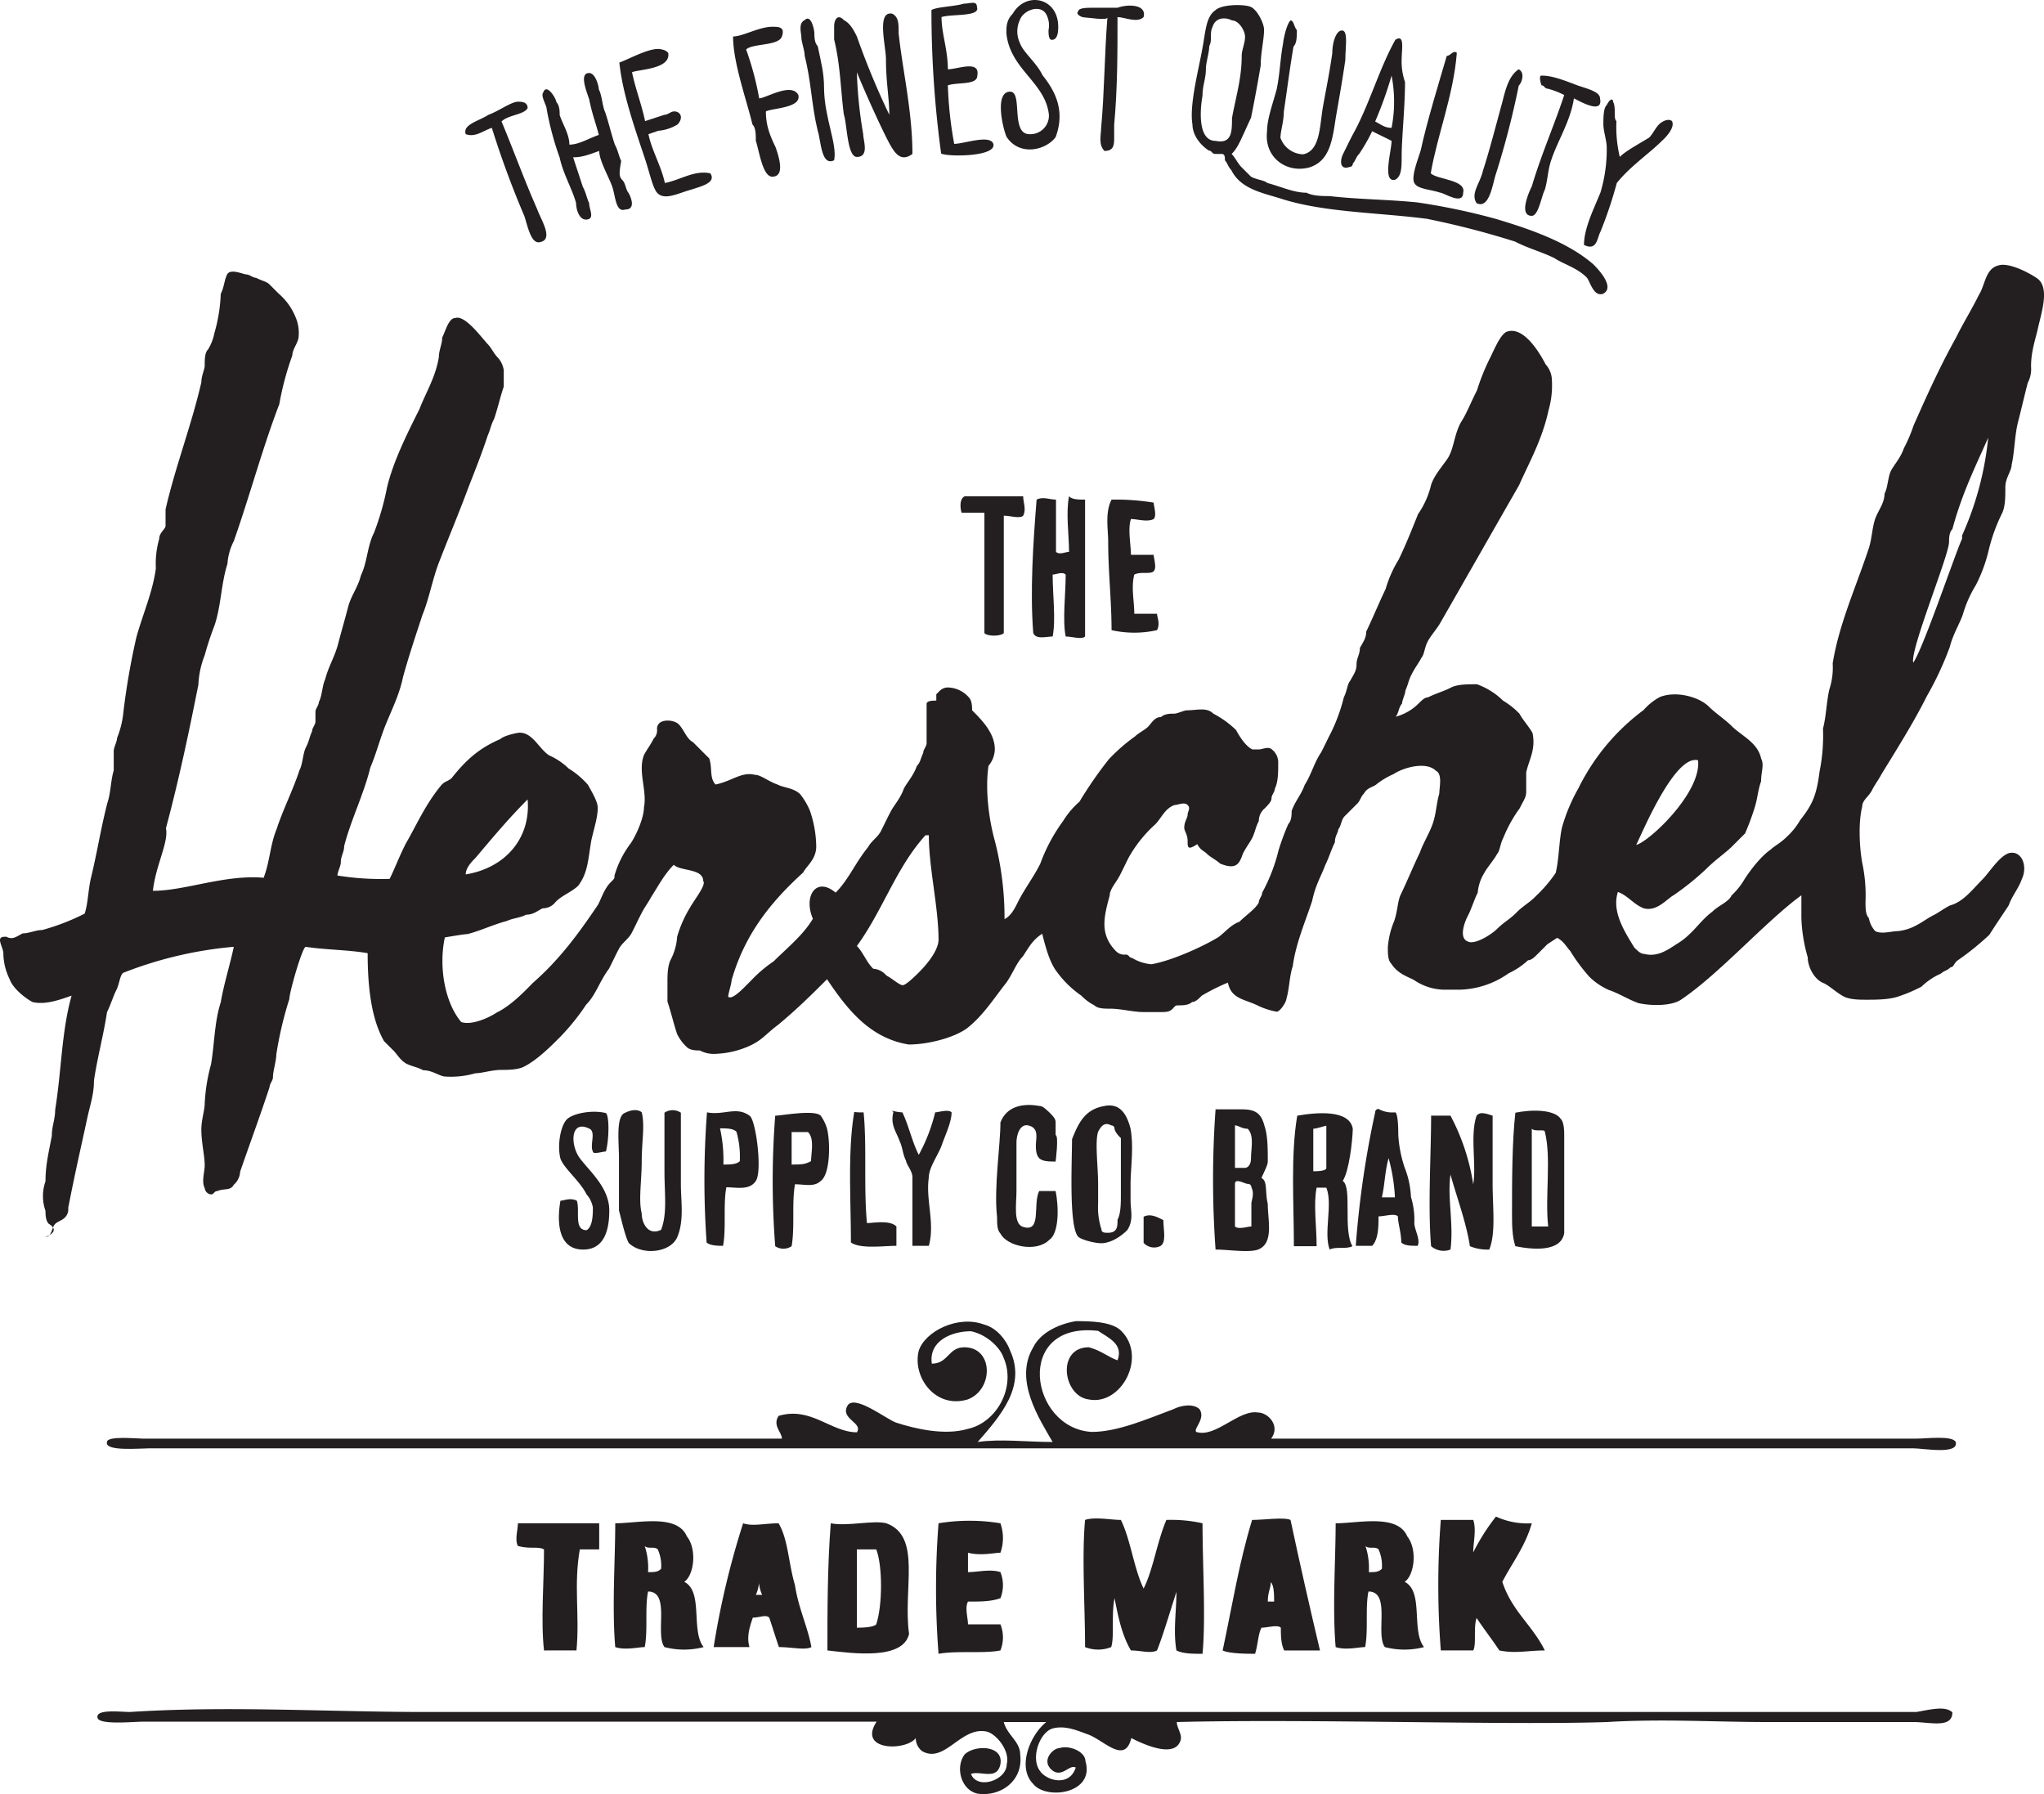 <svg xmlns="http://www.w3.org/2000/svg" width="499.997" height="438.814" viewBox="0 0 499.997 438.814"><g transform="translate(-311.924 -891.034)"><path d="M349.323,1108.92c7.936,0,17.513-4.013,27.09-3.192,1.55-4.014,1.55-7.936,3.192-11.948,1.551-4.743,4.014-9.578,5.564-14.32.821-1.551.821-4.014,1.551-5.564.821-1.55.821-2.371,1.55-4.014,0-.82.821-1.55.821-2.371v-2.371c0-.821.821-1.551.821-2.372.821-1.55.821-4.014,1.55-5.563.821-3.192,2.372-5.564,3.193-8.757s1.55-5.563,2.371-8.756,2.372-4.743,3.192-7.936c1.551-3.192,1.551-7.206,3.192-10.4a66.034,66.034,0,0,0,3.192-11.128c1.551-6.385,4.743-12.77,7.936-19.154,1.551-4.013,4.013-7.936,4.743-12.77,0-1.55.821-3.192.821-4.743.821-1.551,1.551-4.743,3.192-4.743,2.372-.821,6.385,4.743,7.936,6.385.821.821,1.55,2.372,2.371,3.192a5.8,5.8,0,0,1,1.551,3.192V985.6c-.821,2.371-1.551,5.563-2.372,7.935-.821,1.551-.821,2.372-1.55,4.014-1.551,4.743-3.192,8.756-4.743,12.77-2.372,6.385-4.743,11.948-7.206,18.334-1.551,4.013-2.372,8.756-4.013,12.77-1.551,4.742-3.193,9.576-4.743,15.141-.821,4.014-2.372,7.2-4.013,11.128s-2.372,7.206-4.014,11.128c-1.55,6.385-4.743,12.77-6.385,19.154,0,1.551-.821,2.372-.821,4.014,0,.82-.821,2.371-.821,3.192a66.852,66.852,0,0,0,12.77.82c1.55-3.192,2.372-5.563,4.013-8.756,2.372-4.014,4.743-9.577,8.756-14.32.821-.821,1.551-.821,2.372-1.551,3.192-4.014,6.385-7.206,11.949-9.577.821-.821,4.013-1.551,4.743-1.551,3.193,0,4.744,4.014,7.206,5.563a16.073,16.073,0,0,1,4.743,3.193,20.538,20.538,0,0,1,4.743,4.013c.821,1.551,2.372,4.014,2.372,5.564,0,2.371-.821,4.743-1.551,7.936-.821,4.742-.821,7.935-3.193,11.128-1.55,1.55-4.013,2.371-5.563,4.013a4.011,4.011,0,0,1-3.192,1.551c-1.551.82-2.372,1.551-4.014,1.551-1.551.82-3.192.82-4.743,1.551-3.192.82-6.385,2.371-9.577,3.191-.821,0-5.564.821-5.564.821-1.55,7.206,0,15.962,4.014,20.7,2.372.821,6.385-.82,8.756-2.371,3.192-1.551,6.384-4.743,8.756-7.206,6.385-5.563,11.127-11.949,15.962-19.154.821-1.551,1.551-4.014,3.192-5.564.821-.82.821-.82.821-1.55a24.112,24.112,0,0,1,4.013-7.936c1.551-2.371,3.193-6.385,3.193-8.757.821-4.013-1.551-8.756,0-12.77.821-1.551,1.55-2.371,2.372-4.013a2.837,2.837,0,0,0,.821-2.372c0-2.371,3.192-2.371,4.743-1.551s2.372,4.014,4.014,4.743l4.013,4.014c.821,2.371,0,4.743,1.551,6.385,4.013-.821,6.384-3.192,9.577-2.371,1.55,0,3.192,1.55,5.564,2.371,1.55.821,4.013.821,5.563,2.371a17.2,17.2,0,0,1,2.372,4.014,27.791,27.791,0,0,1,1.55,8.756c0,3.192-2.371,4.743-3.192,6.385-7.936,7.206-14.32,15.142-17.513,26.36,0,.821-.821,3.193-.821,4.014.821.821,3.192-1.551,4.013-2.371s.821-.821,1.55-1.552a33.409,33.409,0,0,1,5.564-4.742c3.192-3.192,7.206-6.385,9.577-10.4-2.371-5.563.821-10.4,5.564-6.385,3.192-3.192,4.743-7.206,7.935-11.128.821-1.551,2.372-2.371,3.192-4.013s1.551-3.192,2.372-4.743,2.372-3.193,3.193-5.564c.821-1.551,2.371-3.192,3.192-5.563.821-.821.821-1.551,1.551-3.192,0-.821.821-1.551.821-2.371v-9.577c0-.82,1.551-.82,2.372-.82v-1.551l.821-.821a2.839,2.839,0,0,1,2.372-.82,6.958,6.958,0,0,1,4.743,2.371c.821.821.821,2.372.821,3.192,2.372,2.371,5.564,5.563,5.564,9.577a6.685,6.685,0,0,1-1.551,4.014c-.821,5.563,0,12.77,1.551,18.333a76.023,76.023,0,0,1,2.372,19.155c1.55-.821,2.371-2.372,3.192-4.014,1.551-3.192,4.014-6.385,5.563-9.577a41.888,41.888,0,0,1,5.564-10.4,20.494,20.494,0,0,1,4.014-4.742,98.042,98.042,0,0,1,7.205-10.4,44.282,44.282,0,0,1,6.385-5.564c.821-.821,2.372-1.551,3.192-2.371s1.551-2.372,3.192-2.372c.821-.82,2.371-.82,3.192-.82s2.372-.821,3.192-.821c2.372,0,4.743-.82,6.385.821a23.57,23.57,0,0,1,5.564,4.013c.821,1.551,2.371,4.014,4.014,4.743h1.55c.821,0,2.372-.821,3.192,0a4.011,4.011,0,0,1,1.551,3.192c0,2.372,0,4.743-.82,6.385,0,.821-.821,1.551-.821,2.371s-.821,1.551-1.551,2.372a4.014,4.014,0,0,0-1.551,3.192c-.82,1.551-.82,2.372-1.55,4.014-.821,1.551-1.551,2.371-2.372,4.013-.82,2.372-1.551,4.014-5.564,2.372-.82-.821-2.371-1.551-3.192-2.372s-1.55-.82-2.371-2.371c-2.371,1.551-2.371.82-2.371-.821,0-1.551-.821-2.371-.821-3.192,0-1.55.821-2.371.821-3.192s.82-1.55,0-2.371-2.372,0-3.192,0c-2.372.821-3.193,3.192-4.743,4.743a32.112,32.112,0,0,0-6.385,7.935c-.821,1.551-1.551,3.193-2.372,4.744s-2.371,3.191-2.371,4.742c-1.551,5.564-2.372,9.578,1.551,13.591a2.835,2.835,0,0,0,2.371.821c.821,0,.821.82,1.551.82a10.768,10.768,0,0,0,4.743,1.551c4.742-.821,11.948-4.014,15.962-6.385,1.551-.82,3.192-3.192,5.564-4.014,1.55-1.551,4.013-3.192,4.742-4.743,0-.82.821-1.55.821-2.371a42.532,42.532,0,0,0,4.013-10.4,60.712,60.712,0,0,1,2.372-6.385c.821-.82.821-2.371.821-3.192.82-2.371,2.371-4.013,3.192-6.385,1.551-2.371,2.371-5.563,4.013-7.936.821-1.551,1.551-3.192,2.372-4.743a42.3,42.3,0,0,0,3.191-8.756c.821-1.551.821-3.192,1.551-4.014.821-1.551,1.551-2.371,1.551-4.013,0-1.551.821-2.372.821-4.014.821-1.55,1.551-2.371,1.551-4.014,1.551-3.192,3.192-7.2,4.743-10.4a29.093,29.093,0,0,1,3.191-7.206c1.551-3.192,3.192-7.206,4.743-11.128A20.85,20.85,0,0,0,662,1009.6c.82-2.372,2.371-4.014,4.013-6.386,1.551-2.371,1.551-5.563,3.192-8.756,1.551-2.372,2.371-4.743,4.013-7.936a53.31,53.31,0,0,1,3.193-7.935c.82-1.55,2.371-5.564,4.013-6.385,4.014-1.55,7.936,4.743,9.577,7.936a5.976,5.976,0,0,1,1.551,4.013,21.932,21.932,0,0,1-.82,7.205c-1.551,7.206-4.743,12.77-7.206,18.334-6.385,11.128-12.77,22.348-19.154,33.475-.821,1.551-2.371,3.192-3.192,4.743s-.821,3.192-1.551,4.014c-.821,1.55-1.551,2.371-2.372,4.013-.82,1.551-.82,2.371-1.55,4.014,0,.821-.821,2.371-.821,3.192-.821.821-.821,2.371-1.551,3.192a12.439,12.439,0,0,0,5.564-3.192c.821-.821,1.551-1.551,2.371-1.551,1.551-.82,4.014-1.551,5.564-2.371s4.013-.821,6.384-.821a17.7,17.7,0,0,1,6.386,4.014,19.2,19.2,0,0,1,4.013,3.192c.821,1.55,2.372,3.192,3.193,4.742.82,4.014-.821,6.386-1.551,9.578v4.742c0,1.551-.821,2.372-1.551,4.014a33.4,33.4,0,0,0-4.014,7.206c-.82,1.551-.82,3.192-1.551,4.013-.82,1.551-2.371,3.193-3.192,4.743a10.779,10.779,0,0,0-1.55,4.743c-.821,1.551-1.551,4.014-2.372,5.563s-2.371,5.564,0,6.386c1.551.82,5.563-1.551,7.206-3.192,1.55-1.551,3.192-2.372,4.743-4.014,1.551-1.551,3.192-2.372,4.743-4.014a33.5,33.5,0,0,0,4.742-5.563c.821-3.192.821-7.936,1.551-11.128a42.819,42.819,0,0,1,4.014-9.577,52.912,52.912,0,0,1,15.962-19.154A14.015,14.015,0,0,1,718,1061.5c4.014-1.551,9.578,0,11.949,2.371,1.551,1.551,4.014,3.192,5.563,4.743,2.372,2.371,6.386,4.013,7.206,7.936.821,1.55,0,3.192,0,5.563-.82,2.372-.82,4.014-1.551,6.385a60.444,60.444,0,0,1-2.371,6.386l-3.192,3.191c-1.551,1.551-4.014,3.192-6.385,5.564a67.145,67.145,0,0,1-7.936,6.385c-1.551.821-4.014,4.013-7.206,3.192-2.371-.821-4.013-3.192-6.385-4.014-1.551,4.743,1.551,9.577,4.014,13.591.82.821,1.551,1.551,2.371,1.551,3.192.821,5.564-.821,7.936-2.371,4.014-2.372,5.564-5.564,8.757-7.937,1.55-1.55,4.013-2.371,4.742-4.013a17.083,17.083,0,0,0,3.193-4.014c1.55-2.371,4.013-5.563,6.385-7.2.82-.821,2.371-1.551,4.013-3.192a17.1,17.1,0,0,0,3.192-4.014c3.192-4.014,4.014-6.385,4.743-11.949a44.453,44.453,0,0,0,.821-10.4c.82-3.192.82-6.385,1.55-9.577a17.12,17.12,0,0,0,.821-6.386c1.551-9.576,5.564-18.333,8.757-27.91.82-2.372.82-4.743,1.551-7.206.82-2.371,2.371-4.013,2.371-6.385.82-1.551.82-4.013,1.551-5.563.82-1.551,2.371-3.192,3.192-5.564a37.717,37.717,0,0,0,2.371-5.564c3.192-7.206,6.385-14.32,10.4-21.526,1.551-3.193,4.013-7.206,5.563-10.4,1.551-2.371,1.551-6.384,4.743-7.206,2.372-.821,7.206,1.55,9.577,3.192,3.192,2.372.82,8.756,0,12.77-.821,3.192-1.551,5.563-1.551,8.756a7.258,7.258,0,0,1-.82,4.014c-.821,3.192-1.551,6.385-2.372,9.577s-.82,7.206-1.551,10.4c0,1.551-1.55,3.192-1.55,5.563s0,4.744-.821,6.386a42.305,42.305,0,0,0-3.192,8.756,37.713,37.713,0,0,1-3.192,8.757,29.456,29.456,0,0,0-3.192,7.2c-.821,2.372-2.371,4.743-3.192,7.936a77.922,77.922,0,0,1-5.564,11.949c-3.192,6.384-7.205,12.77-11.127,19.154-.821,1.55-1.551,2.371-2.372,4.014-.82,1.55-2.371,2.371-2.371,4.013-.821,3.192-.821,8.757,0,13.591a37.847,37.847,0,0,1,.82,9.577c0,1.551,0,3.192.821,4.013a6.485,6.485,0,0,0,1.551,3.192c1.551.821,4.013,0,5.563,0a12.067,12.067,0,0,0,4.743-1.551c1.551-.82,2.372-1.55,4.014-2.371,1.551-.821,2.371-1.551,4.013-2.371,3.193-.821,5.564-4.014,7.936-6.385,1.551-1.551,4.014-5.564,6.385-6.385,3.192-.821,4.743,3.191,3.192,6.385-.821,2.371-2.371,4.013-3.192,6.385-1.551,2.371-3.192,4.742-4.742,7.206a67.156,67.156,0,0,1-7.936,6.384c-.821.821-.821,1.551-1.551,1.551-.821.821-1.551.821-2.371,1.551a16.091,16.091,0,0,0-4.744,3.192,37.645,37.645,0,0,1-5.563,2.372c-2.371.82-5.564.82-7.936.82-1.551,0-4.013,0-5.563-.82s-3.192-2.372-4.743-3.193c-2.371-.82-4.013-4.013-4.013-6.384a38.821,38.821,0,0,1-1.551-9.578v-5.563c-8.757,6.385-19.976,19.154-29.462,25.539-2.372,1.551-7.206,1.551-10.4.821-2.372-.821-4.744-2.371-7.206-3.193A16.06,16.06,0,0,1,700.76,1130a43.052,43.052,0,0,1-4.743-6.385c-.82-.821-1.551-2.372-3.192-3.192l-2.371,1.551-2.372,2.371c-.82.821-1.551,1.551-2.371,1.551a18.054,18.054,0,0,1-4.743,3.192,21.579,21.579,0,0,1-11.949,4.013h-4.013a13.507,13.507,0,0,1-7.206-2.371c-1.551-.821-4.013-1.551-5.564-4.014-.82-.82-.82-2.371-.82-4.013a20.378,20.378,0,0,1,1.551-6.385c.821-2.372.821-4.743,1.55-6.385,1.551-3.193,3.193-7.206,4.744-10.4.82-2.371,2.371-4.743,3.192-7.206s.82-4.743,1.55-7.2c0-1.551.821-4.743-.82-5.564-2.372-2.371-7.936-.821-10.4.821a19.33,19.33,0,0,0-4.013,2.371c-.821.821-2.372.821-3.192,2.372-.821.82-.821,1.551-1.551,2.371l-3.193,3.192c-.82.821-.82,2.371-1.55,3.192,0,.821-.821,1.551-.821,3.192-.821,1.551-1.551,4.014-2.371,5.564-.821,2.371-2.372,4.742-3.192,8.756-1.551,4.743-4.014,10.4-4.743,15.962-.821,2.372-.821,5.564-1.551,7.936,0,.821-1.551,3.192-2.372,3.192a17.534,17.534,0,0,1-4.742-1.551c-3.192-1.551-6.385-1.551-7.206-5.563a51.7,51.7,0,0,0-6.385,3.192c-.821.82-1.551,1.551-2.371,1.551-.821.82-2.372.82-3.192.82s-.821,0-1.551.821c-.821.82-1.551.82-3.193.82h-4.013c-2.371,0-5.563-.82-7.936-.82-1.55,0-3.192,0-4.013-.821a12.026,12.026,0,0,1-3.192-2.371,25.023,25.023,0,0,1-6.386-6.385c-1.551-2.371-2.371-5.564-3.192-8.757-2.371,1.551-3.192,3.192-4.743,5.563-1.55,1.552-2.372,4.014-4.013,6.386-3.192,4.013-5.564,7.935-9.577,11.128-3.192,2.371-9.578,4.013-14.32,4.013-9.577-1.55-15.141-8.756-19.976-15.962-3.192,3.192-7.206,7.206-11.948,11.128-3.193,2.372-4.014,4.014-7.936,5.564a22.217,22.217,0,0,1-7.206,1.55,7.258,7.258,0,0,1-4.014-.82c-.821,0-2.372,0-3.192-.821a10.693,10.693,0,0,1-2.372-3.192c-.821-2.371-1.55-5.563-2.371-7.936v-4.742c0-1.551,0-4.014.821-5.564a14.2,14.2,0,0,0,1.55-5.564,29.144,29.144,0,0,1,3.192-7.2c.821-1.551,4.013-5.564,3.192-6.385,0-3.192-5.564-2.372-7.206-4.014-2.372,2.372-4.014,5.564-5.564,7.936-.821,1.551-1.551,2.371-2.372,4.013-.821,1.551-1.551,3.193-2.372,4.744s-2.371,2.371-3.192,4.013c-.821,1.551-1.55,3.192-2.371,4.743-2.372,3.192-3.192,6.385-5.564,8.757a54.158,54.158,0,0,1-6.385,7.935c-2.371,2.372-5.563,5.564-8.756,7.206-1.55.821-4.013.821-5.563.821-2.372,0-4.743.82-6.385.82a21.377,21.377,0,0,1-7.206.821c-1.55,0-3.192-1.551-5.564-1.551-1.55-.821-2.371-.821-4.013-1.551-1.551-.821-2.372-2.371-3.192-3.192l-2.372-2.371c-3.192-5.564-4.013-13.591-4.013-21.526-4.743-.821-10.4-.821-15.141-1.551-.821,0-4.014,11.128-4.014,12.77a89.073,89.073,0,0,0-3.192,13.591c0,1.551-.821,4.014-.821,5.564,0,.82-.821,1.551-.821,2.371-2.372,7.2-4.743,13.591-7.206,20.7a4.466,4.466,0,0,1-1.551,3.192c-.821,1.551-2.372.821-4.013,1.551-.821,0-.821.821-1.551.821a1.746,1.746,0,0,1-1.55-1.551c-.821-1.551,0-4.014,0-5.564,0-2.371-.821-5.563-.821-8.756,0-2.372.821-4.743.821-6.385a43.748,43.748,0,0,1,1.55-9.578c.821-4.742.821-10.4,2.372-15.141.821-4.743,2.372-9.577,3.192-13.591a96.624,96.624,0,0,0-27.09,6.385c-.821.821-.821,2.372-1.551,4.014-.821,1.551-1.55,4.013-2.372,5.563-.821,5.564-2.371,11.128-3.192,16.783,0,3.192-.821,5.564-1.551,8.756-1.551,7.206-3.192,14.32-4.743,22.348a2.835,2.835,0,0,1-.821,2.371c-.821.821-1.551.821-2.372,1.551-.821.821-.821,3.192-2.372,3.192,4.014-1.551.821-3.192.821-3.192-.821-.821-.821-2.371-.821-3.192a10.848,10.848,0,0,1,0-7.206c0-4.013.821-7.2,1.551-11.127,0-2.372.821-4.014.821-6.386,1.551-9.577,1.551-19.154,4.013-27.91-2.371.82-6.385,2.371-9.577,1.551-1.55-.821-4.743-3.192-5.564-5.564a14.632,14.632,0,0,1-1.55-6.385c0-.821-.821-2.371-.821-3.192s.821-.821,1.551-.821c1.551.821,2.372,0,4.014-.82,1.55,0,3.192-.821,4.743-.821a54.051,54.051,0,0,0,10.4-4.014c.821-2.371.821-5.563,1.55-8.756,1.551-6.385,2.372-11.948,4.014-18.333.821-2.372.821-5.564,1.55-7.936v-4.743c0-.821.821-2.371.821-3.192a22.883,22.883,0,0,0,1.551-6.385,172.948,172.948,0,0,1,3.192-18.334c1.55-5.563,4.013-11.128,4.743-16.783a21.91,21.91,0,0,1,.821-7.205c0-1.551,1.55-2.371,1.55-3.192v-4.014c2.372-10.4,6.385-20.705,8.756-31.1,0-1.551.821-3.192.821-4.013,0-1.551,0-3.193.821-4.014a12.019,12.019,0,0,0,1.551-4.013,38.851,38.851,0,0,0,1.55-9.577c.821-1.551.821-3.192,1.551-4.743.821-1.55,4.013,0,4.743,0s1.551.821,2.372.821c1.551.821,2.372.821,3.192,1.551l2.372,2.372a14.834,14.834,0,0,1,4.014,5.564,9.694,9.694,0,0,1,.821,4.743c0,1.55-1.551,3.192-1.551,4.743a72.319,72.319,0,0,0-3.192,11.949c-4.013,10.4-7.206,22.348-11.128,33.475a14.2,14.2,0,0,0-1.551,5.564c-1.55,4.743-1.55,10.4-3.192,15.141a74.426,74.426,0,0,0-2.372,7.206,22.189,22.189,0,0,0-1.55,7.206c-2.372,11.948-4.743,23.168-7.936,35.116C353.245,1096.972,350.052,1102.535,349.323,1108.92ZM798.267,998.1c-3.192,7.206-6.385,13.591-8.757,22.348-.82.82-.82,2.371-.82,3.191,0,3.192-9.577,26.36-8.756,29.462,2.371-3.192,10.4-27.09,11.948-30.282V1022a76.262,76.262,0,0,0,6.385-23.9ZM440.99,1086.573c-4.743,4.743-8.756,9.577-12.77,14.32-.821.82-2.372,2.371-2.372,4.014,9.579-1.551,15.963-8.757,15.142-18.334Zm87.746,43.052c1.551.821,3.192,2.372,4.013,2.372s3.192-2.372,4.013-3.193c2.371-2.371,4.743-5.563,4.743-7.935,0-7.936-2.372-17.513-2.372-25.54h-.821c-7.205,7.936-10.4,18.334-16.783,27.091,1.551,1.55,2.372,4.013,4.013,5.563A4.537,4.537,0,0,1,528.736,1129.625ZM712.163,1097.7c3.192-.821,15.962-12.77,15.141-20.7C721.648,1075.445,713.714,1094.6,712.163,1097.7Z" fill="#231f20"/><path d="M542.235,895.211c0,4.013,1.55,7.935,1.55,12.77,2.372,0,7.936-2.372,7.206,1.55,0,2.372-4.743,1.551-7.206,2.372a95.553,95.553,0,0,0,1.551,14.32c2.372,0,8.756-2.372,9.578,0,.821,3.192-11.128,3.192-12.77,2.372a258.042,258.042,0,0,1-2.372-35.117c1.551-.821,5.564-.821,7.936-1.551,1.55,0,3.192-.821,3.192.821C551.812,895.211,544.7,894.391,542.235,895.211Z" fill="#231f20"/><path d="M567.774,894.391c-1.551-2.372-5.563-.822-6.384,1.55a6.593,6.593,0,0,0,0,5.564c.821,2.371,4.013,4.743,5.564,7.935,3.192,4.014,5.563,8.756,3.192,15.141-2.372,3.193-8.756,4.743-11.949,0-.821-1.551-3.193-11.127.821-11.127,3.192,0,0,10.4,4.743,10.4a4.538,4.538,0,0,0,4.742-4.743c-.82-7.935-9.577-11.127-10.4-19.975,0-1.551,0-3.192,1.551-4.743,3.192-5.564,11.128-4.014,11.128,3.192,0,.821,0,3.192-1.551,3.192-.821,0-.821-1.55-.821-2.372A5.719,5.719,0,0,0,567.774,894.391Z" fill="#231f20"/><path d="M591.672,895.211c-1.551,1.55-4.742,0-6.385,0,0,8.756,0,17.512-.82,26.36v3.192c0,1.551,0,3.192-2.372,3.192-1.551-1.551-.82-4.013-.82-5.564.82-8.756.82-18.333,1.55-27.09,0,.821-4.742,0-5.563,0s-2.371-.821-1.551-1.55c0-.821,2.372-.821,3.192-.821h6.385C587.75,892.019,592.493,892.019,591.672,895.211Z" fill="#231f20"/><path d="M613.2,928.686c.821.821,1.551,2.372,2.372,3.192l2.371,2.372c1.551.821,3.192.821,4.013,1.551,3.192.821,6.386,2.372,9.578,2.372,1.55.821,4.013.821,5.563.821,7.206.821,14.32.821,21.526,1.551a159.205,159.205,0,0,1,19.154,4.013c7.936,2.372,17.513,5.563,23.9,11.128.82.821,5.563,5.564,2.371,7.206-2.371.821-3.192-3.192-4.013-4.013-2.372-2.372-5.564-3.192-7.936-4.743-3.192-1.55-6.385-2.371-9.578-4.014a207.353,207.353,0,0,0-21.525-5.563c-11.949-1.551-24.719-1.551-35.116-4.743-4.743-1.55-10.4-2.371-12.771-7.206-.82-.821-.82-1.551-1.55-2.372,0-.821,0-1.551-.821-1.551h-1.551c-.82,0-.82-.821-1.551-.821-2.371-1.55-4.013-4.013-4.013-6.385-.821-4.743,1.551-13.591,2.371-18.333.821-4.013.821-7.935,3.192-9.578,1.551-1.55,7.206-1.55,8.757-.821s3.192,4.014,3.192,5.564c0,2.372-.821,5.563-.821,8.756-.82,4.744-1.551,8.757-2.371,12.77C615.661,924.673,614.84,927.135,613.2,928.686Zm-7.114-14.321c-.821,4.743-.821,11.128,3.191,11.128,4.014.821,4.014-2.372,4.014-5.564.821-4.743,2.372-9.577,2.372-15.141,0-1.551.82-3.192.82-4.743s-1.55-4.013-3.192-4.013c-1.55-.821-4.014-.821-4.742,1.55-.821,1.551,0,3.192-.821,4.743,0,1.55-.821,4.013-.821,5.563C606.9,910.353,606.084,911.9,606.084,914.365Z" fill="#231f20"/><path d="M535.121,928.686c-3.192,2.372-4.743-.821-6.385-4.013-2.372-4.744-5.564-11.949-7.206-15.962a106.461,106.461,0,0,0,1.551,15.141c0,1.551,1.551,5.564-1.551,5.564-2.371,0-2.371-7.936-3.192-10.4-.821-6.384-.821-11.949-2.371-18.333v-3.192c0-1.551.821-3.193,2.371-1.551,1.551.821,2.372,2.372,3.192,4.013a188.935,188.935,0,0,0,7.936,19.154c0-4.013-.821-7.935-.821-13.59,0-3.192-2.371-11.949,1.551-11.127,1.551.821,1.551,2.371,1.551,4.743C532.658,907.981,535.121,918.288,535.121,928.686Z" fill="#231f20"/><path d="M627.609,896.032c.821,0,.821,1.55,1.551,2.371,0,1.551,0,3.192-.82,4.013-.821,4.744-1.551,10.4-2.372,15.962,0,2.372-.821,4.744-.821,6.385a6.072,6.072,0,0,0,5.564,4.013c4.014-.821,4.014-6.385,4.743-11.127.82-4.744,1.551-7.936,2.371-13.591,0-2.372.821-5.564,2.372-5.564s.82,4.014.82,7.206c-.82,5.563-1.551,9.577-2.371,14.32-.821,5.563-1.551,10.4-6.385,11.949-5.564,1.55-11.128-2.372-10.4-8.757,0-3.192,1.551-7.206,2.371-10.4.821-4.013.821-7.206,1.551-11.128.183-1.732,1-4.924,1.824-5.654Z" fill="#231f20"/><path d="M515.967,930.236c-3.193,1.551-3.193-4.743-4.014-7.206-1.551-6.384-1.551-11.948-3.192-18.333,0-1.55-.821-3.192-.821-4.743,0-.821-.821-3.192.821-4.013,1.551-1.55,2.372,2.372,2.372,3.192s0,2.372.821,3.192c.821,4.013,1.55,6.385,1.55,10.4C513.595,919.929,516.788,926.314,515.967,930.236Z" fill="#231f20"/><path d="M494.44,903.146a72.345,72.345,0,0,1,3.192,11.949c1.551,0,7.936-4.013,9.577-.821.821,3.192-6.384,3.192-7.935,4.013,0,3.192.821,5.564,2.372,8.756.821,2.372,2.371,7.206-.821,7.206-2.372,0-3.193-6.385-4.014-8.756,0-1.551,0-3.192-.821-4.014-1.551-6.385-4.743-15.141-4.743-21.526,2.372,0,6.385-2.372,9.578-2.372,1.55,0,3.192,0,2.371,2.372S495.991,901.6,494.44,903.146Z" fill="#231f20"/><path d="M652.328,925.494c-1.551-.821-3.192-1.551-4.743-2.372a44.513,44.513,0,0,1-3.192,5.563c-.821.821-.821,1.551-1.551,2.372a.8.8,0,0,1-.82.821c-2.372.821-2.372-1.55-1.551-3.192s1.551-3.192,2.371-4.743c4.014-7.206,6.385-15.962,10.4-23.168,2.371-1.55,1.551,2.372,1.551,4.743a15.148,15.148,0,0,0,.82,5.564c0,6.385-.82,13.591-.82,18.333,0,2.372,0,4.743-1.551,5.564C649.956,935.892,652.328,927.865,652.328,925.494Zm-4.014-4.744c1.551.821,2.371,1.551,4.014,1.551a33.338,33.338,0,0,0,0-12.77A94.948,94.948,0,0,1,648.314,920.75Z" fill="#231f20"/><path d="M668.29,903.967c-.82,10.4-4.743,19.976-6.385,29.461,1.551,1.551,8.757,1.551,7.936,4.743,0,3.192-4.743,0-5.564,0-2.371-.821-5.563-.821-6.385-2.372s.821-5.564,1.551-7.936c1.551-7.206,4.743-17.512,6.385-23.168C666.648,904.788,667.47,903.146,668.29,903.967Z" fill="#231f20"/><path d="M466.53,908.71c.821,4.013,2.372,7.936,3.192,11.949l4.743-1.551c.821,0,1.551-.821,2.372-.821,1.55,0,2.371,1.55.821,3.192a10.766,10.766,0,0,1-4.743,1.55l-2.371.821c.821,4.013,3.192,7.936,4.013,11.949,4.013-.821,7.2-3.192,11.128-2.372,1.55,2.372-2.372,3.193-4.744,4.014-3.192.821-7.206,3.192-8.756,0-.821-1.551-1.551-4.744-2.372-7.206-2.372-7.206-5.564-15.962-6.385-23.9,2.371-.821,7.936-4.013,10.4-3.192a2.5,2.5,0,0,1,1.551.821C476.107,907.981,468.08,907.981,466.53,908.71Z" fill="#231f20"/><path d="M683.432,907.981c1.551.821.82,3.192,0,4.013a207.687,207.687,0,0,1-5.564,21.526c-.821,2.372-1.551,8.756-4.743,7.206-1.551-2.372.821-4.743,1.551-7.935,1.551-4.744,3.192-11.128,4.743-16.783.819-3.284,1.641-6.477,4.013-8.027Z" fill="#231f20"/><path d="M696.931,915.095c-.821,5.564-4.014,10.4-5.564,15.141-.82,2.372-.82,4.743-1.55,7.206-.821,1.55-1.551,6.384-3.192,6.384-3.192,0-.821-5.563,0-7.205,2.371-7.936,5.563-15.142,7.936-22.347a20.545,20.545,0,0,0-4.014-1.551c-.821,0-.821-.821-1.551-.821,0,0-.821-2.372,0-2.372,2.371,0,4.743.821,8.757,2.372,2.371.821,5.563,1.551,5.563,3.192C704.136,919.108,698.572,915.916,696.931,915.095Z" fill="#231f20"/><path d="M464.158,935.071c.821.821.821,2.372,1.551,3.192.821,1.55,1.55,4.013-.821,4.013-2.372.821-2.372-3.192-3.192-5.564s-3.193-6.385-3.193-8.756c-2.372.821-4.013,1.551-6.385,1.551l2.372,7.206c.821,1.551.821,2.372,1.551,4.013,0,1.551,1.55,4.013-.821,4.013-1.551,0-2.372-2.372-2.372-4.013-.821-3.192-3.192-7.206-4.013-11.128a72.4,72.4,0,0,1-3.193-11.949c0-.821-1.55-3.192-.821-4.013.821-2.372,3.192,1.551,3.192,2.372.821.821.821,2.371.821,3.192.821,2.372,2.372,4.744,2.372,7.206,2.371,0,4.743-1.55,7.2-2.371-.821-3.192-1.55-4.743-2.371-8.757-.821-2.372-2.372-6.384,0-6.384,1.55,0,2.371,3.192,2.371,4.013.821,1.551.821,4.014,1.551,5.564.821,2.372,1.551,5.564,2.372,7.935.821,1.551.821,2.372,1.55,4.013C463.337,933.429,463.337,934.25,464.158,935.071Z" fill="#231f20"/><path d="M706.508,915.916h0c.82,1.551,0,4.013.82,4.743a31.691,31.691,0,0,0,.821,8.756c1.551-1.551,4.743-3.192,7.206-4.743.82-.821,1.551-2.372,2.371-3.193s2.371-1.551,3.192-.821c.821,1.55-1.551,4.014-2.371,4.743-3.192,3.192-7.936,6.385-11.128,10.4a102.186,102.186,0,0,1-4.014,11.949c-.82,1.55-.82,4.743-4.013,3.192,0-4.013,2.371-8.756,4.013-12.77a36.3,36.3,0,0,0,1.551-11.128c0-1.55-.821-4.014-.821-5.564s0-4.013.821-4.743C705.777,915.095,706.508,915.095,706.508,915.916Z" fill="#231f20"/><path d="M434.606,920.75c2.371,5.564,5.563,14.32,8.756,21.526.821,2.371,4.014,7.206.821,7.936-2.372.821-3.193-4.014-4.014-6.385a228.144,228.144,0,0,1-7.935-21.525c-2.372.821-4.014,2.372-6.385,1.55-.821-2.372,3.193-3.192,5.564-4.743,2.372-.821,5.564-3.192,7.206-3.192.821,0,2.371,0,2.371,1.551C440.169,919.108,436.248,919.108,434.606,920.75Z" fill="#231f20"/><path d="M547.891,1012.418h14.32c0,1.551.82,3.192,0,4.743-.821.82-3.192,0-4.743,0v28.731c-.821.821-4.014.821-4.743,0v-29.461h-5.564C547.07,1016.432,546.249,1013.239,547.891,1012.418Z" fill="#231f20"/><path d="M577.352,1013.239v33.475c-.82.821-3.191,0-4.742,0-.821-4.014,0-10.4,0-15.142-.821-.82-2.372,0-3.192,0,0,4.743.82,11.128,0,15.142-1.551,0-4.014.821-4.743-.821-.821-10.4,0-22.347.82-32.653,1.551-.821,3.193,0,4.743,0v12.77c.821.82,2.372,0,3.192,0,0-4.014-.82-9.577,0-13.591C574.16,1013.239,575.8,1013.239,577.352,1013.239Z" fill="#231f20"/><path d="M594.135,1013.969c0,.82.82,3.192,0,4.013-1.551.821-4.014,0-5.563,0-.821,2.372,0,6.386,0,8.757h5.563c0,.821.82,3.192,0,4.014s-3.192,0-4.743.82c-.82,3.192,0,6.385,0,9.577h5.563c0,.821.822,2.372,0,4.014a25.44,25.44,0,0,1-11.127,0c0-7.206-.821-14.32-.821-21.526,0-3.191-.82-7.205.821-10.4A57.665,57.665,0,0,1,594.135,1013.969Z" fill="#231f20"/><path d="M582.095,1161.549c4.014-.82,5.564,2.372,6.385,5.564.821,4.742,0,9.577,0,13.59v4.014c0,2.372.821,4.743-.82,7.206-1.551,1.551-4.014,3.192-6.385,3.192-1.551,0-4.743-.821-5.564-1.551-2.371-2.371-1.55-18.334-1.55-23.9C575.8,1165.562,577.352,1162.37,582.095,1161.549Zm2.463,5.564a.8.8,0,0,0-.82-.821c-1.551-.82-2.372,0-3.193,1.551-.82,2.371,0,8.757,0,12.77v4.743a17.115,17.115,0,0,0,.821,6.385c0,.821.821.821,1.551.821,2.371,0,2.371-1.551,2.371-3.192.821-1.551.821-4.014.821-6.385V1169.4C584.558,1167.934,584.558,1167.113,584.558,1167.113Z" fill="#231f20"/><path d="M570.146,1175.14c-1.551,0-3.192,0-4.014-.82s-.82-2.372-.82-3.193c0-1.551.82-4.013-1.551-4.742-2.372-.821-3.192,2.371-3.192,4.013v11.949c0,3.192-.821,7.936,1.55,8.756,4.743,1.551,2.372-5.563,4.013-8.756h4.014c.821,4.014.821,10.4-1.551,11.948-3.192,3.192-10.4,1.551-11.949-1.551-.821-.82-.821-2.371-.821-4.013-.821-7.206.821-17.513.821-23.168,1.551-4.014,5.564-4.743,9.577-4.014.821,0,1.551.821,2.372,1.551.821.821,1.551,1.551,1.551,2.372v3.192C570.968,1168.755,570.146,1175.14,570.146,1175.14Z" fill="#231f20"/><path d="M460.145,1172.677c-.821,0-3.193.821-3.193,0-.821-1.551.821-4.743-.821-5.563-4.743-2.372-4.743,4.013-2.372,7.206s7.206,7.2,7.206,12.77c0,4.013-.821,9.577-6.385,9.577-6.385,0-6.385-7.206-5.564-11.949.821,0,2.372-.821,4.013,0,.821,2.372-.821,7.206,2.372,7.206,1.55-.821,1.55-4.014,1.55-5.563a6.492,6.492,0,0,0-1.55-3.192c-1.551-3.193-5.564-6.386-6.385-8.757-.821-3.192,0-7.936,1.551-9.577,1.55-1.551,6.384-2.372,9.577-1.551C460.966,1163.921,460.966,1169.484,460.145,1172.677Z" fill="#231f20"/><path d="M468.9,1163.1c.821,3.192,0,7.206,0,11.949s-.821,9.577,0,12.77c0,2.371,1.55,5.563,4.743,4.014,1.551-4.014.821-8.757.821-14.32v-14.32a3.577,3.577,0,0,1,4.013,0v17.512c0,4.014.821,8.757-.821,12.771-1.551,4.013-8.756,4.742-11.949,1.55-.821-1.55-1.551-4.742-2.372-7.935v-12.77c0-4.014-.821-10.4,1.551-11.128C466.53,1162.37,468.08,1162.37,468.9,1163.1Z" fill="#231f20"/><path d="M532.658,1163.1c1.551,3.192,2.372,7.206,4.013,10.4a42.532,42.532,0,0,0,4.013-10.4c.821,0,3.193-.82,4.014,0,0,2.372-1.551,5.564-2.372,7.936s-3.193,5.564-3.193,7.936c-.821,5.563,1.551,11.128,0,16.783H535.12v-16.783c0-1.551-1.551-3.192-1.551-4.014-.821-1.551-.821-3.192-1.551-4.743-.821-2.371-2.371-4.013-1.55-7.2C529.466,1162.37,531.108,1163.1,532.658,1163.1Z" fill="#231f20"/><path d="M609.275,1162.37h6.386c3.192,0,4.743.821,5.563,4.014.821,2.371.821,5.563.821,8.756,0,.821-.821,2.372-1.551,4.014,1.551.82.82,3.192,1.551,6.385,0,4.013,1.55,9.577-2.372,11.128-2.371.82-7.205,0-10.4,0a239.4,239.4,0,0,1,0-34.3Zm4.745,3.922v10.4h2.371c.821,0,1.551-.821,1.551-2.371,0-2.372.82-5.564-.821-7.206C615.661,1167.113,614.84,1166.292,614.02,1166.292Zm4.012,15.142a.8.8,0,0,0-.82-.821c-.821,0-3.192-1.551-3.192,0v10.4c.82.821,3.192,0,4.013,0v-5.564C618.032,1184.626,618.854,1183.075,618.032,1181.434Z" fill="#231f20"/><path d="M640.379,1179.883c2.372,1.551,0,11.949,2.372,15.962-1.551.821-4.014,0-5.564.821-1.551-4.014.821-11.128-.82-15.142h-2.372c-.82,4.014,0,9.577,0,14.32h-5.563c0-10.4-.821-22.347.821-31.924,4.742-.821,12.77-1.551,13.59,3.192C642.751,1170.306,641.93,1177.512,640.379,1179.883Zm-7.205-12.77v10.4c.82,0,3.192,0,3.192-.821v-10.306C636.366,1166.292,633.994,1167.113,633.174,1167.113Z" fill="#231f20"/><path d="M682.61,1195.845c-.821-2.371-.821-5.563-.821-7.936,0-7.936,0-17.513.821-24.718,4.014-.821,9.577-.821,11.128,1.55.821.821.821,3.192.821,4.014v23.9C693.738,1197.4,686.624,1196.666,682.61,1195.845Zm4.014-28.732v23.9h4.013c-.82-7.206.821-16.783-.82-23.168C689.816,1167.113,687.444,1167.934,686.624,1167.113Z" fill="#231f20"/><path d="M506.389,1180.7c-.821,4.743,0,10.4-.821,15.142a3.577,3.577,0,0,1-4.013,0,207.194,207.194,0,0,1,0-31.924c1.551,0,9.577-1.551,11.127,0a10.532,10.532,0,0,1,1.551,3.192c.821,3.192.821,11.128-1.551,12.77C511.132,1181.434,508.761,1180.7,506.389,1180.7Zm3.193-12.769h-4.013v7.936c2.372,0,3.192,0,4.743-.82C510.4,1172.677,511.132,1169.484,509.582,1167.934Z" fill="#231f20"/><path d="M523.172,1163.1c.821,7.936,0,18.334.821,27.09,1.55,0,5.564-.82,7.206.821v4.743c-3.192,0-8.756.82-11.128-.821,0-10.4-.821-22.347.821-31.924A11.86,11.86,0,0,0,523.172,1163.1Z" fill="#231f20"/><path d="M653.149,1163.1c.82,0,.82,4.743.82,5.564a30.566,30.566,0,0,0,1.551,7.936,22.18,22.18,0,0,1,1.551,7.2,19.133,19.133,0,0,1,.82,6.385c0,1.551,1.551,4.014.821,5.564-1.551,0-3.192,0-4.014-.821,0-2.371-.821-4.743-.821-6.385-.82-.821-3.192,0-4.742,0,0,2.372,0,5.564-1.551,7.206H643.57a234.873,234.873,0,0,1,4.743-32.654.8.8,0,0,1,.821-.82A6.967,6.967,0,0,0,653.149,1163.1Zm-3.193,20.8h3.193a43.66,43.66,0,0,0-1.551-9.576C650.686,1177.512,650.686,1180.7,649.956,1183.9Z" fill="#231f20"/><path d="M677.046,1163.921V1180.7c0,5.564.821,11.949-.82,15.963a11.214,11.214,0,0,1-4.743-.821c-.82-5.563-3.192-11.949-4.743-17.513-.82,5.563.821,11.949,0,18.334a4.7,4.7,0,0,1-4.743-.821c-.82-9.577,0-22.347,0-31.924h4.743A52.665,52.665,0,0,1,672.3,1180.7c.82-4.742-.821-11.948.82-16.782C673.854,1163.1,674.675,1163.1,677.046,1163.921Z" fill="#231f20"/><path d="M484.863,1163.1c4.014.821,7.206-1.551,10.4.821,1.551.82,3.193,13.591,1.551,15.962-1.551,2.371-4.743,1.551-7.206,1.551-.821,4.013,0,10.4-.821,14.32-.821,0-3.193,0-4.014-.821a218.483,218.483,0,0,1,.092-31.833Zm4.014,12.769c1.55,0,3.192,0,4.013-.82a21.913,21.913,0,0,0-.821-7.206c-.821-.821-2.371-.821-4.013-.821A35.785,35.785,0,0,1,488.877,1175.869Z" fill="#231f20"/><path d="M596.506,1189.46c0,2.372.821,5.563-.82,6.385a3.468,3.468,0,0,1-4.014-.821v-6.384C593.313,1187.818,594.864,1188.64,596.506,1189.46Z" fill="#231f20"/><path d="M585.287,1223.756c1.551-4.014-2.371-5.564-4.743-7.206-20.705-2.371-16.782,23.9-1.55,24.718,6.385,0,13.59-3.191,19.975-5.563,1.551-.82,4.743-1.551,6.385,0,1.551,2.372-1.551,4.743-.82,5.563,4.742,1.552,10.4-5.563,15.141-4.742,2.372,0,5.564,3.192,3.192,6.385H780.755c2.372,0,8.756-.82,9.577.821.821,3.192-7.936,1.55-10.4,1.55H348.5c-2.372,0-11.128.821-10.4-1.55,0-1.551,7.206-.821,8.756-.821H503.2c0-1.551-2.371-3.192-.821-5.564,7.936-2.371,12.77,4.014,19.154,4.014,1.551-2.371-4.013-3.192-2.371-6.385,1.55-3.192,9.577,3.192,11.949,4.014,4.743,1.551,11.948,3.192,17.512,1.551,7.206-1.551,11.949-10.4,8.757-17.514-.821-2.371-4.014-5.563-7.936-6.385-4.743,0-10.4,2.372-9.578,7.937,4.014,0,4.014-4.014,7.936-4.014,7.206,0,7.206,10.4.821,12.77-7.936,2.371-13.59-5.563-11.949-11.949,1.551-4.743,9.578-8.756,15.962-6.385,3.192.821,5.564,4.014,6.385,6.385,4.013,8.757-2.372,15.963-7.936,22.348,5.564-.821,11.948,0,18.333,0-3.192-5.564-9.577-15.142-4.742-23.168,1.55-3.192,5.563-5.564,10.4-6.385,3.192,0,8.757,0,11.128,2.371,6.385,6.385,0,18.334-7.936,16.783-6.385-.821-7.935-12.77,0-12.77C581.365,1221.384,582.916,1222.935,585.287,1223.756Z" fill="#231f20"/><path d="M627.609,1262.794c2.372,11.128,4.743,21.526,7.206,31.924h-8.756c-.821-1.55-.821-4.013-.821-5.563-.821-.82-3.192,0-4.743,0-.821,1.551-.821,4.014-1.551,6.385-1.551,0-6.385,0-7.936-.821,2.372-11.128,4.014-21.525,7.206-31.924C621.225,1262.794,625.968,1262.064,627.609,1262.794Zm-5.563,19.976h1.55c0-1.551,0-4.014-.82-4.743C622.775,1279.577,622.046,1280.4,622.046,1282.77Z" fill="#231f20"/><path d="M606.084,1263.615c0,10.4.82,23.168,0,31.924-2.372,0-4.743,0-6.385-.821-.821-4.742,0-9.576,0-14.32-1.551,4.744-3.193,10.4-4.744,14.32-1.55.821-4.013,0-6.384,0-2.372-4.013-3.192-8.756-4.014-12.77-.82,4.014,0,9.577-.82,11.949a8.6,8.6,0,0,1-6.386,0c0-9.577-.82-22.347,0-31.1,2.372-.82,6.386,0,8.757,0,2.371,4.743,3.192,11.949,5.563,16.783,2.372-4.743,3.192-11.128,5.564-16.783A35.126,35.126,0,0,1,606.084,1263.615Z" fill="#231f20"/><path d="M458.5,1263.615V1270H453.76c-1.55,8.756,0,15.962-.821,24.718H445c-.821-7.2,0-16.782,0-24.718-1.551-.821-3.193,0-6.385-.821-.821-1.551,0-4.013,0-5.563Z" fill="#231f20"/><path d="M515.146,1263.615c4.013.82,10.4-.821,13.59,0,8.756,3.192,4.013,15.962,5.563,27.09-1.55,6.385-13.59,4.743-19.976,4.013,0-9.576,0-20.7.823-31.1ZM521.53,1270v19.154c.821,0,4.013,0,4.743-.82,1.55-4.744,1.55-14.32,0-18.334Z" fill="#231f20"/><path d="M686.624,1263.615c-1.551,5.563-4.743,9.577-7.206,14.32,2.371,7.206,7.206,10.4,10.4,16.782-4.014,0-7.206.821-11.129,0-1.55-2.371-4.013-5.563-5.563-7.935-.82,2.371,0,6.385-.82,7.935h-7.936a207.125,207.125,0,0,1,0-31.924H672.3c.82,2.372,0,5.564,0,7.936a51.882,51.882,0,0,1,5.563-8.756A18.213,18.213,0,0,0,686.624,1263.615Z" fill="#231f20"/><path d="M479.3,1277.936c4.743,2.371,1.551,11.948,4.743,15.962a18.951,18.951,0,0,1-9.577,0c-2.372-3.192,1.551-13.591-4.014-13.591-.821,4.014,0,9.577-.821,13.591-1.551,0-4.743.82-7.206,0-.821-9.577,0-21.526,0-30.282,5.564,0,15.141-2.371,17.513,3.192C482.492,1270,481.671,1276.385,479.3,1277.936Zm-8.847-2.373c1.551,0,2.372,0,3.193-.82a9.694,9.694,0,0,0-.821-4.743c-.821-.821-2.372,0-3.192-.821A17.132,17.132,0,0,1,470.452,1275.563Z" fill="#231f20"/><path d="M655.521,1277.936c4.743,2.371,1.551,11.948,4.743,15.962a18.955,18.955,0,0,1-9.578,0c-2.371-3.192,1.551-13.591-4.013-13.591-.821,4.014,0,9.577-.821,13.591-1.55,0-4.742.82-7.205,0-.821-9.577,0-21.526,0-30.282,5.563,0,15.141-2.371,17.512,3.192C658.713,1270,657.892,1276.385,655.521,1277.936Zm-8.757-2.373c1.551,0,2.372,0,3.192-.82a9.7,9.7,0,0,0-.82-4.743c-.821-.821-2.372,0-3.192-.821A17.132,17.132,0,0,1,646.764,1275.563Z" fill="#231f20"/><path d="M502.376,1263.615c2.372,4.014,2.372,9.577,4.013,15.141.821,5.564,3.192,10.4,4.013,15.142-1.551.82-4.743,0-7.935,0-.821-2.372-1.551-4.743-2.372-7.206-.821-.821-2.372,0-4.014,0-.821,2.371-1.55,4.743-.821,7.206H486.5a202.348,202.348,0,0,1,7.206-30.282C495.991,1264.436,499.184,1263.615,502.376,1263.615Zm-5.564,17.513h1.55a9.694,9.694,0,0,1-.821-4.743A8.672,8.672,0,0,1,496.812,1281.128Z" fill="#231f20"/><path d="M789.51,1309.859c0,4.014-5.563,2.371-9.576,2.371H744.087c-12.77,0-25.539-.82-39.039,0-24.718.821-72.6-.82-105.258,0,0,1.551,1.551,3.193.821,4.744-1.551,4.013-8.757.82-11.949-.822-1.551,6.386-6.385.822-10.4-.82-2.372-.821-5.564-2.371-8.757-1.551s-5.564,7.206-3.192,10.4c1.551,2.371,7.206,4.014,8.756-.821-1.55-.82-3.192,2.372-5.563.821-3.192-2.371,0-5.563,1.551-5.563,2.371-.821,6.385.82,6.385,3.192,2.371,7.936-9.577,9.577-12.77,5.563-4.014-4.014-.821-11.948,3.192-15.142h-10.4c.821,3.193,4.013,4.744,4.013,7.936.821,6.385-4.743,10.4-10.4,9.578-4.013-.822-5.564-6.386-3.192-9.578,2.372-2.371,9.577-2.371,8.756,2.372-.821,4.013-4.743,1.55-7.206,2.371,1.55,4.013,8.756,1.551,8.756-2.371.821-3.192-2.372-7.206-4.743-7.936-6.385-1.551-10.4,7.936-15.962,4.743a4.011,4.011,0,0,1-1.55-3.193c-2.372,3.193-14.32,3.193-9.577-4.013H346.952c-2.372,0-10.4.821-11.128-.821-.821-2.371,5.564-1.55,7.936-1.55,23.9-1.551,48.616,0,71.784,0H780.755C784.676,1309.038,787.868,1308.309,789.51,1309.859Z" fill="#231f20"/><path d="M556.647,1263.615a10.849,10.849,0,0,1,0,7.206c-1.55,0-4.743.82-7.936,0v4.742c2.372,0,5.564-.82,7.936,0a8.583,8.583,0,0,1,0,6.385c-2.372.821-4.743.821-7.936.821-.821,1.551,0,4.014,0,5.564h7.936a8.581,8.581,0,0,1,0,6.384c-4.014.821-10.4,0-15.141.821a207.2,207.2,0,0,1,0-31.924A46.807,46.807,0,0,1,556.647,1263.615Z" fill="#231f20"/></g></svg>